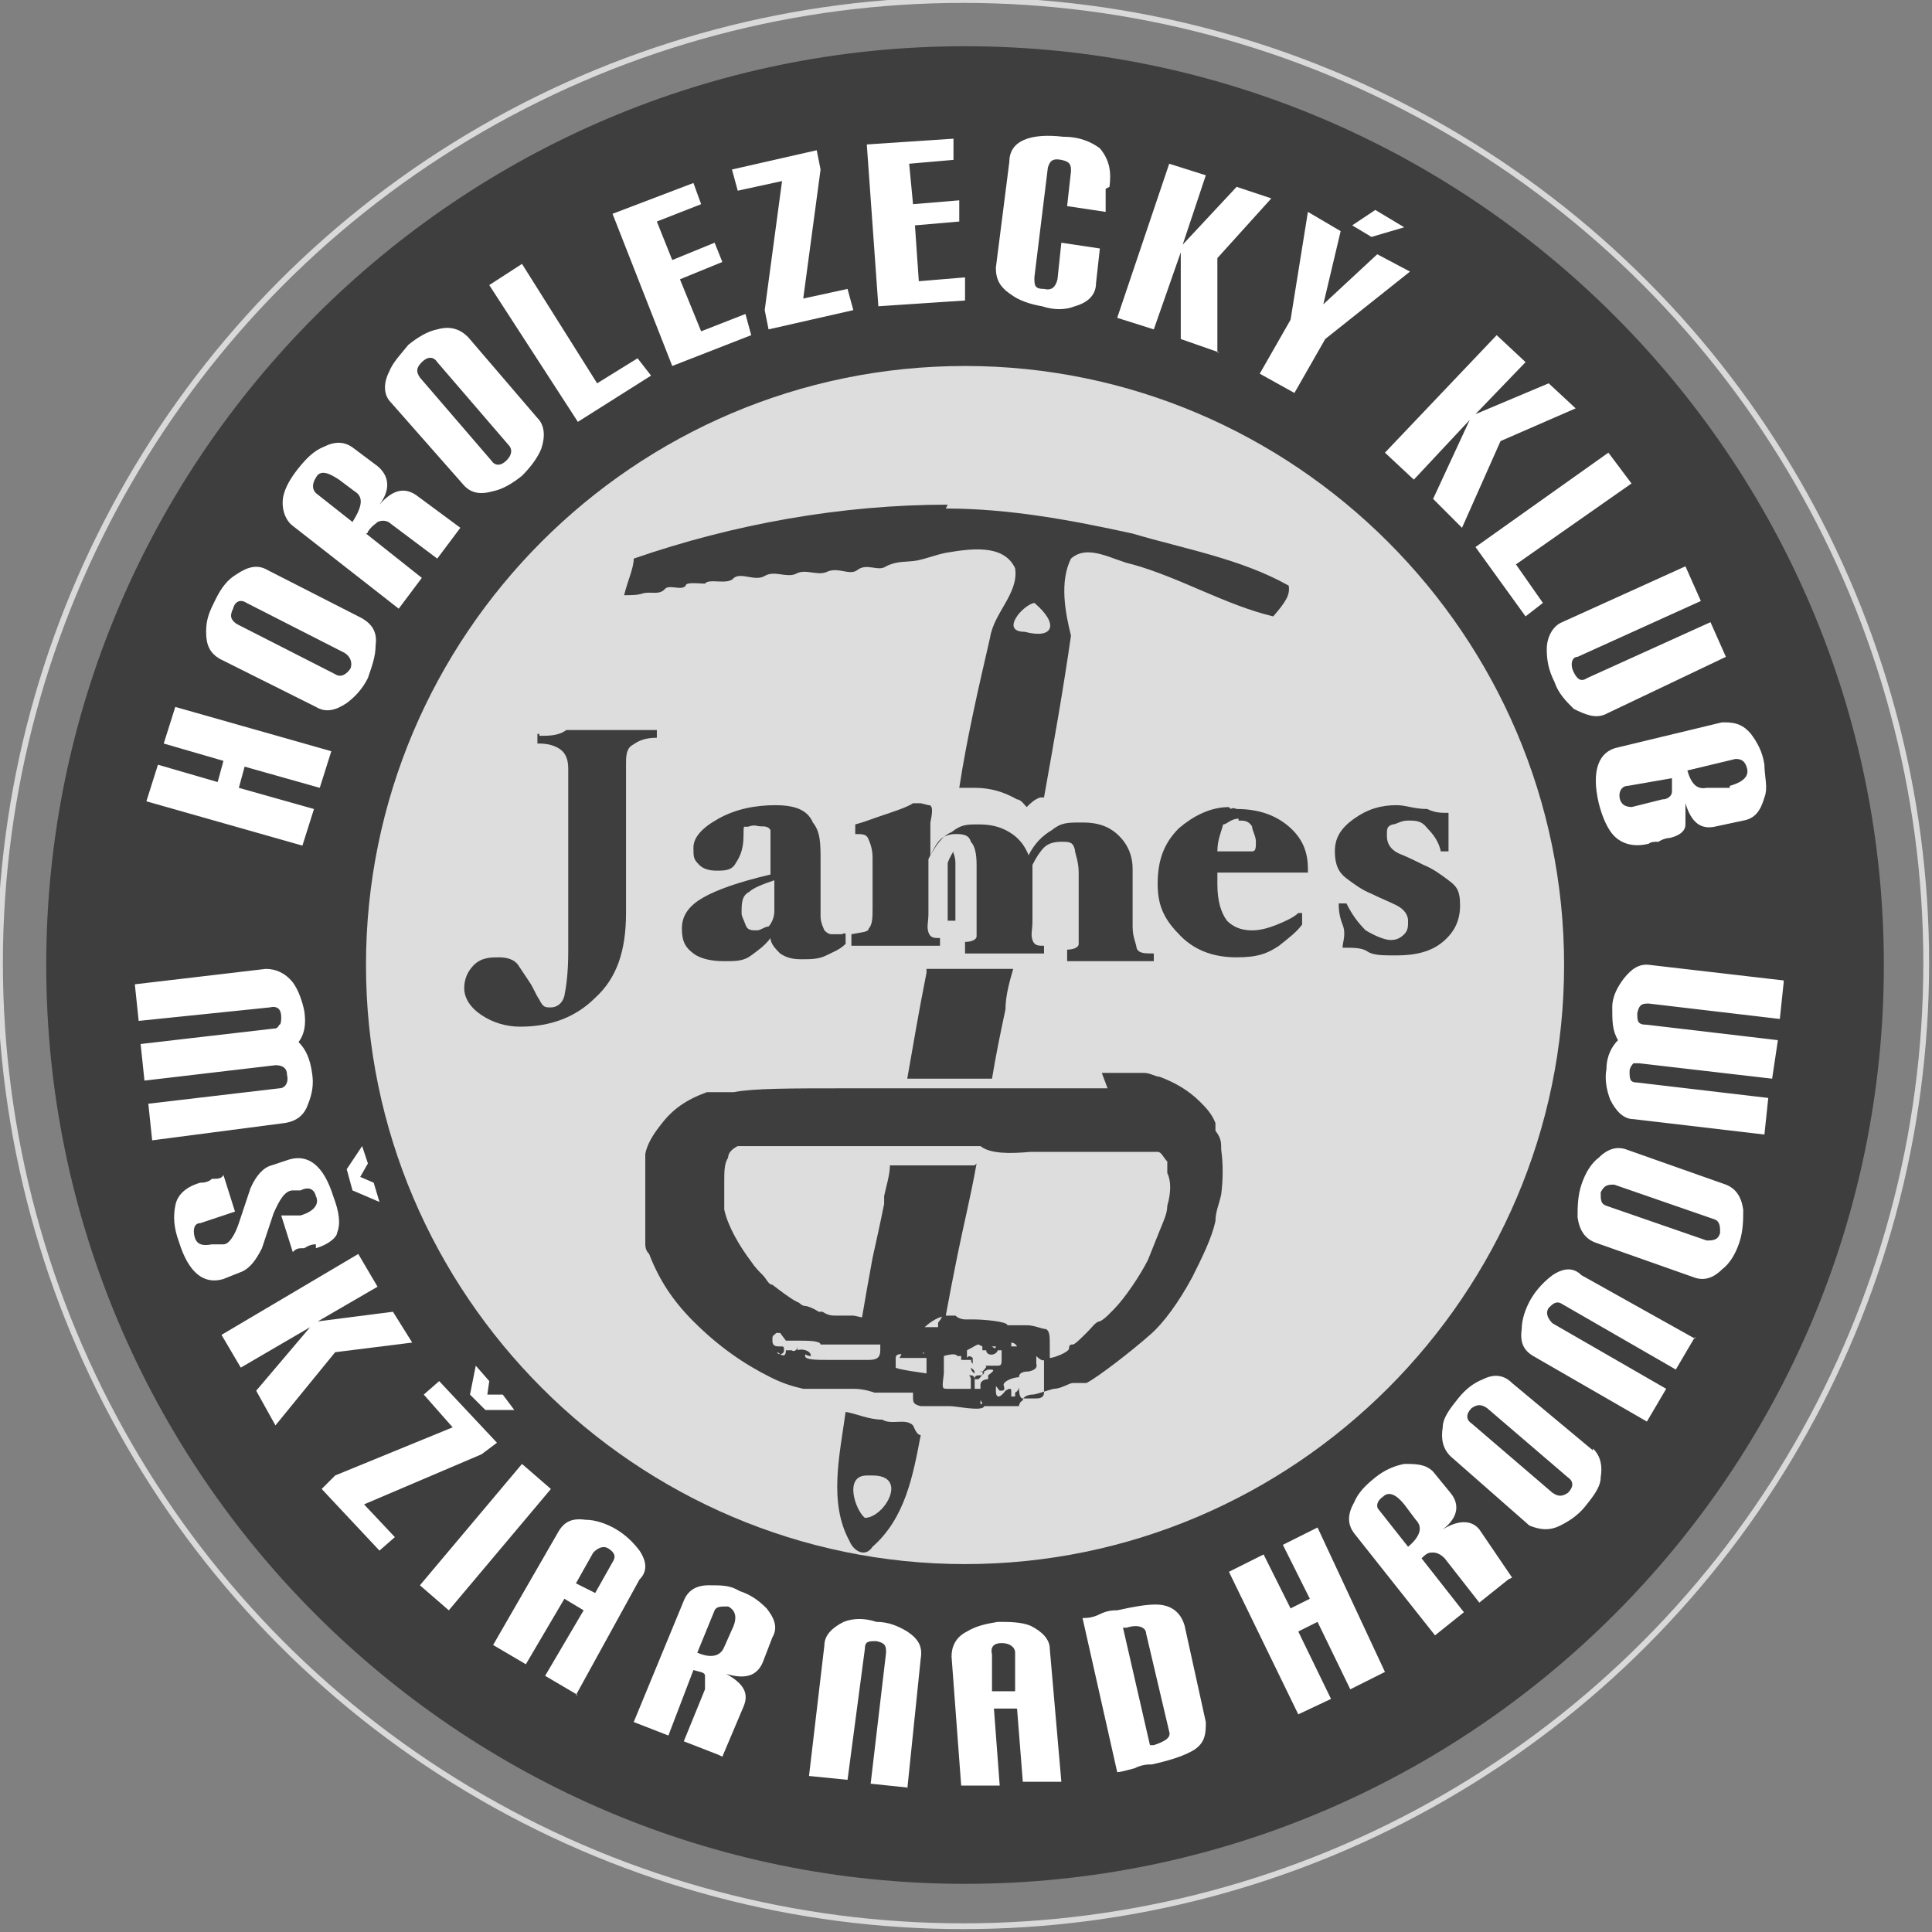 <?xml version="1.0" encoding="UTF-8"?>
<svg xmlns="http://www.w3.org/2000/svg" width="100.3" height="100.3" version="1.1" viewBox="0 0 100.3 100.3">
  <rect x="0" y="0" width="100.3" height="100.3" fill="#808080" stroke="none"/>
  <defs>
    <style>
      .cls-1, .cls-2 {
        fill: #3e3e3e;
      }

      .cls-1, .cls-3 {
        fill-rule: evenodd;
      }

      .cls-3 {
        fill: #ddd;
      }

      .cls-4 {
        fill: #fff;
      }

      .cls-5 {
        fill: none;
        stroke: #d9d9d9;
        stroke-miterlimit: 22.9;
        stroke-width: .3px;
      }
    </style>
  </defs>
  <!-- Generator: Adobe Illustrator 28.7.1, SVG Export Plug-In . SVG Version: 1.2.0 Build 142)  -->
  <g>
    <g id="Layer_1">
      <g>
        <circle class="cls-5" cx="50" cy="50" r="50"/>
        <path class="cls-3" d="M50.1,17.9c17.7,0,32.2,14.4,32.2,32.2s-14.5,32.2-32.2,32.2-32.2-14.4-32.2-32.2,14.5-32.2,32.2-32.2"/>
        <path class="cls-1" d="M50.1,19c17.1,0,31.1,14,31.1,31.1s-14,31.1-31.1,31.1-31.1-14-31.1-31.1,13.9-31.1,31.1-31.1M50.1,2.4c26.3,0,47.7,21.4,47.7,47.7s-21.4,47.7-47.7,47.7S2.4,76.4,2.4,50.1c0-26.3,21.4-47.7,47.7-47.7Z"/>
        <path class="cls-4" d="M84.7,41.9l1.6-.4c.3,0,.5-.2.5-.4s0-.4,0-.7h0c0,0-2.3.4-2.3.4-.3,0-.5.3-.4.7.1.3.3.4.7.4M89.8,40.8c.7-.2,1-.5.9-.9s-.3-.5-.6-.5l-2.5.6h0c.2.7.5,1,1,.9,0,0,.3,0,.6,0,.2,0,.4,0,.6,0ZM85.6,43.8c-.8.2-1.4,0-1.8-.4-.3-.3-.6-.9-.8-1.7-.4-1.7,0-2.7,1-2.9l5.4-1.3c.5,0,1,0,1.5.6.3.4.6.9.7,1.6,0,.6.2,1.2,0,1.7-.2.7-.5,1.1-1.1,1.2l-1.4.3c-.8.2-1.3-.2-1.6-1.2,0,.5,0,.9,0,1.1,0,.4-.4.6-.8.7,0,0-.3,0-.6.2-.2,0-.4,0-.5.1ZM83.3,37.1c-.5.2-1,0-1.6-.3-.4-.4-.8-.8-1-1.4-.3-.6-.4-1.1-.4-1.7s.3-1.2.8-1.4l6.4-2.9.8,1.8-6.4,2.9c-.3,0-.4.4-.2.8.2.4.4.5.7.3l6.4-2.9.8,1.8-6.3,3ZM79.2,32l-2.6-3.6,6.9-4.9,1.2,1.6-6,4.2,1.4,2-.9.7ZM75.9,27.4l-1.5-1.5,1.9-4.1-2.9,3.1-1.5-1.4,5.8-6.1,1.5,1.4-2.6,2.7,3.8-1.6,1.4,1.3-3.9,1.7-2,4.5ZM72.9,11.8l-1.7.5-1-.6,1.2-.8,1.5.9ZM73.2,14.1l-4.4,3.5-1.6,2.8-1.8-1,1.6-2.8.9-5.6,1.7,1-.9,3.8,2.8-2.6,1.7.9ZM63.3,18.3l-2-.7v-4.5l-1.4,4-1.9-.6,2.7-8,1.9.6-1.2,3.6,2.8-3,1.8.6-2.8,3.1v4.9ZM57.4,9.8c0,.1,0,.4,0,.6,0,.3,0,.5,0,.6l-2-.3.2-1.8c0-.3,0-.5-.5-.6s-.6.1-.7.4l-.7,5.7c0,.4,0,.6.5.6.4.1.6-.1.7-.5l.2-1.9,2,.3-.2,1.8c0,.6-.4,1-1.1,1.2-.5.2-1.1.2-1.7,0-.6-.1-1.2-.3-1.6-.6-.6-.4-.8-.8-.8-1.4l.7-5.5c0-1.1,1.1-1.5,2.8-1.3.9,0,1.5.3,1.9.6.5.6.6,1.2.5,2ZM50.1,15.6l-4.5.3-.6-8.4,4.5-.3v1.1c0,0-2.3.2-2.3.2l.2,2.1,2.4-.2v1.1c0,0-2.3.2-2.3.2l.2,2.9,2.4-.2v1.2ZM44.3,16.1l-4.4,1-.2-1,.9-6.7-2.3.5-.3-1.1,4.4-1,.2,1-.9,6.7,2.3-.5.3,1.1ZM39,17.4l-4.1,1.6-3.1-7.9,4.2-1.6.4,1.1-2.3.9.8,2,2.2-.9.4,1-2.2.9,1.1,2.7,2.3-.9.3,1.1ZM33.8,19.5l-3.8,2.4-4.6-7.1,1.7-1.1,3.9,6.2,2.1-1.3.7.9ZM26.4,23.1l-3.7-4.3c-.2-.3-.5-.3-.8,0s-.3.5-.1.8l3.7,4.3c.2.3.5.3.8,0,.3-.3.3-.6.1-.8ZM27.9,21.7c.4.4.4,1,.2,1.6-.2.5-.6,1-1,1.4-.5.4-1,.7-1.5.8-.7.2-1.2.1-1.6-.4l-3.7-4.2c-.4-.4-.4-1-.1-1.6.2-.5.6-.9,1-1.4.5-.4,1-.7,1.5-.8.7-.2,1.2,0,1.6.4l3.6,4.2ZM18.4,25.5l-.8-.6c-.6-.4-1-.5-1.2-.1-.2.3-.2.6,0,.8l1.9,1.5h0c.5-.8.6-1.3.1-1.6ZM23.9,27.4l-1.2,1.6-2.4-1.8c-.2-.2-.5-.2-.7-.1-.1.1-.3.2-.5.5,0,0,0,.1-.1.1l2.9,2.3-1.2,1.6-5.5-4.3c-.4-.3-.6-.9-.5-1.5.1-.5.4-1,.8-1.5.4-.5.8-.9,1.3-1.1.6-.3,1.1-.3,1.6.1l1.2.9c.6.5.7,1.2.1,2,.7-.8,1.3-.9,1.9-.5l2.3,1.7ZM17.9,33.9l-5.1-2.6c-.3-.2-.6-.1-.7.3-.2.4-.1.6.2.8l5.1,2.6c.3.2.6,0,.8-.3.1-.3,0-.6-.3-.8ZM18.8,32.1c.5.3.8.7.7,1.4,0,.6-.2,1.1-.4,1.7-.3.6-.7,1-1.1,1.3-.6.4-1.1.5-1.6.2l-5-2.5c-.5-.3-.7-.7-.7-1.4s.2-1.1.5-1.7.6-1,1.1-1.3c.6-.4,1.1-.5,1.6-.2l4.9,2.5ZM17.2,39l-.6,1.9-3.9-1.1-.3,1.1,3.9,1.1-.6,1.9-8.1-2.3.6-1.9,3.1.9.3-1.1-3.1-.9.6-1.9,8.1,2.3Z"/>
        <path class="cls-2" d="M49.4,50.3c0,0-.3,0-.5,0h-.8v.2c-.4,2-.7,3.8-1,5.5,1.5,0,2.9,0,4.4,0,.2-1.2.4-2.2.7-3.6,0-.7.2-1.4.4-2.1h-2.7c-.2,0-.4,0-.5,0"/>
        <path class="cls-2" d="M49.5,44.2c0,0-.2.3-.3.6v3h.2c0,0,0,0,.2,0v-3c0-.3-.1-.5-.1-.5"/>
        <path class="cls-2" d="M64.3,42.6c.3,0,.5,0,.7.3,0,.2.2.5.2.8s0,.5-.2.5c0,0-.3,0-.5,0h-1.3c0-.6.2-1,.3-1.4.2,0,.4-.3.8-.3M63.8,41.9c-1,0-1.9.5-2.6,1.1-.8.8-1.1,1.7-1.1,2.9s.4,1.9,1.2,2.7,1.8,1.1,2.9,1.1,1.6-.2,2.2-.6c.5-.4.9-.7,1.2-1.1h0v-.2q0,0,0-.2c0,0,0,0,0-.2h-.2c-.2.2-.6.4-1.1.6s-.9.3-1.3.3c-.6,0-1-.2-1.3-.5-.3-.4-.5-1-.5-1.9v-.6h4.5c0,0,.2,0,.2,0,0,0,0,0,0-.2,0-.9-.3-1.6-1-2.2-.7-.6-1.6-.9-2.7-.9,0,0-.2-.1-.3,0Z"/>
        <path class="cls-2" d="M72.5,41.8c-.8,0-1.5.2-2.2.7s-1,1-1,1.7.2,1.1.6,1.4c.4.3.8.6,1.3.8.4.2.9.4,1.3.6.4.2.6.5.6.8s0,.5-.2.7c-.2.2-.4.3-.7.3s-.8-.2-1.3-.5c-.4-.4-.7-.8-1-1.4h0c0,0-.2,0-.2,0h-.2c0,0,0,0,0,0,0,.2,0,.6.2,1.1s0,.9,0,1.2c.6,0,1,0,1.3.2.3.2.8.2,1.5.2,1,0,1.8-.2,2.4-.7s.9-1.1.9-1.9-.2-1-.6-1.3-.8-.6-1.3-.8c-.4-.2-.8-.4-1.3-.6-.4-.2-.6-.5-.6-.9s0-.5.3-.6c.2,0,.4-.2.8-.2s.7,0,1,.4c.3.3.6.7.7,1.2,0,0,0,0,0,0h.4c0,0,0,0,0,0,0-.3,0-.6,0-1v-1c-.4,0-.7,0-1.1-.2-.7,0-1.1-.2-1.6-.2"/>
        <path class="cls-2" d="M40.2,45.7v1.6c0,.4-.2.7-.3.8-.2,0-.4.2-.6.2-.3,0-.5,0-.6-.3s-.2-.4-.2-.6c0-.5,0-.9.4-1.1.2-.2.7-.4,1.3-.6M40.3,41.8c-1.1,0-2.1.2-3,.7s-1.3,1-1.3,1.5,0,.6.3.9c.2.2.5.3.9.3s.8,0,1-.4c.2-.3.4-.7.4-1.4s0-.4.3-.5.4,0,.6,0,.4,0,.5.2c0,0,0,.3,0,.7v1.6c-1.7.4-2.8.8-3.5,1.2s-1.1.9-1.1,1.6.2,1,.6,1.3c.4.3,1,.4,1.6.4s1,0,1.4-.3.7-.5,1-.9c0,.3.3.6.5.8.3.2.6.3,1.1.3s.9,0,1.3-.2c.4-.2.7-.3,1-.6h0v-.2c0,0,0-.2,0-.3s-.2,0-.2,0q0,0-.2,0c0,0-.2,0-.3,0s-.2,0-.4-.2c0,0-.2-.4-.2-.7v-2.9c0-.9,0-1.5-.4-2-.3-.7-1-.9-2-.9Z"/>
        <path class="cls-2" d="M47.8,41.7h-.2c0,0,0,0-.2,0-.3.2-.9.4-1.5.6-.6.2-1.1.4-1.5.5h0v.5c0,0,0,0,0,0,.4,0,.6,0,.7.3,0,0,.2.4.2.9v2.6c0,.5,0,.9-.2,1.1,0,.2-.4.2-.9.3,0,0,0,0,0,.2v.4c0,0,0,0,0,0h4.6s0,0,0,0v-.4c0,0,0,0,0,0-.3,0-.5,0-.6-.3s0-.5,0-1v-2.8c.2-.4.4-.8.6-1,.2-.2.5-.3.8-.3s.7,0,.8.4c.2.2.3.6.3,1.2v2.6c0,.5,0,.9,0,1.1,0,.2-.3.3-.6.3,0,0,0,0,0,.2v.4c0,0,0,0,0,0h4.1s0,0,0,0v-.4c0,0,0,0,0,0-.3,0-.5,0-.6-.3s0-.5,0-1v-2.9c.2-.4.4-.7.6-.9.2-.2.5-.3.9-.3s.6,0,.7.4c0,.2.2.6.2,1.2v2.6c0,.5,0,.9,0,1.1,0,.2-.3.3-.6.3,0,0,0,0,0,.2v.4c0,0,0,0,0,0h4.5s0,0,0,0v-.4c0,0,0,0,0,0-.5,0-.8,0-.9-.3,0-.2-.2-.5-.2-1.1v-3c0-.6-.2-1.2-.7-1.7s-1.1-.7-1.9-.7-1.1,0-1.6.4c-.5.3-.9.7-1.2,1.3-.2-.5-.5-.9-1-1.2s-1-.4-1.6-.4-.9,0-1.4.4c-.5.2-.8.7-1.1,1.2v-1.5q0,0,0-.2c.2-.9,0-.9-.1-.9"/>
        <path class="cls-2" d="M28,38.1h-.1v.5q0,0,.1,0c.6,0,1,.2,1.2.4s.3.5.3.9v9.5c0,1.1-.1,1.8-.2,2.3-.1.4-.4.6-.7.6s-.4,0-.6-.4c-.2-.3-.3-.6-.5-.9-.2-.3-.4-.6-.6-.9-.2-.3-.6-.4-1-.4s-.9,0-1.3.4c-.3.3-.5.7-.5,1.2s.3,1,.9,1.4,1.3.6,2,.6c1.6,0,2.9-.5,3.9-1.5,1.1-1,1.6-2.4,1.6-4.4v-7.7c0-.4,0-.8.3-1s.6-.4,1.3-.4c0,0,0,0,0,0v-.4c0,0,0,0,0,0h-4.7c-.4.3-.9.3-1.4.3"/>
        <path class="cls-2" d="M53.7,31.3c1.3,1.1,1,1.9-.5,1.5-1.3,0-.1-1.4.5-1.5M49.2,26.2c-5.5,0-11.1,1-16.3,2.8,0,.5-.3,1.1-.5,1.9.4,0,.7,0,1-.1.4-.1.8.1,1.1-.2.2-.3.9.1,1.1-.2,0-.2.7-.1,1-.1.2-.3,1.2.1,1.5-.3.4-.3,1.1.2,1.6-.1.5-.3,1.1.1,1.6-.1.5-.3,1.1.1,1.6-.1.6-.3,1.2.2,1.6-.1.5-.4,1.1.1,1.5-.2.6-.3,1-.2,1.6-.3.5-.1,1-.3,1.5-.4,1.2-.2,3-.5,3.6.8.2,1.3-1.1,2.3-1.3,3.6-.6,2.6-1.2,5.2-1.6,7.8.3,0,.5,0,.8,0,.8,0,1.5.2,2.2.6.2,0,.4.3.5.4.2-.2.4-.4.7-.5,0,0,0,0,.2,0,.5-2.8,1-5.6,1.4-8.4-.3-1.2-.6-2.8,0-4,.9-.8,2.2.1,3.2.3,2.5.7,4.8,2.1,7.3,2.7.6-.7.9-1.1.8-1.6-2.5-1.4-5.4-1.9-8.1-2.7-3.2-.7-6.4-1.3-9.7-1.3Z"/>
        <path class="cls-2" d="M45,76.6h.3c1.9,0,.6,2.2-.4,2.2-.5-.4-1.1-2.2.1-2.2M43.9,73.3c-.3,2.2-.9,4.7.2,6.7.2.5.8.9,1.2.3,1.7-1.5,2.1-3.7,2.5-5.8-.2,0-.3-.3-.4-.5-.4-.4-1.1,0-1.6-.3-.7,0-1.3-.3-1.9-.4ZM50.9,72.7h0c0,0,.2.2,0,.2h0c0,0,0,0,0,0h0ZM50.5,72.3q0,0,0,0t0,0h0c0,0,0,0,0,0h0ZM51.1,72.2h0c0,0,.2,0,.2,0,0,0,0,0,0,0-.1,0-.2,0-.1,0,0,.1,0,0,0,0ZM51.8,72.1h0c0,0,0,.2,0,.2h0q0,.2,0,0c0-.2,0-.2,0-.2ZM47.1,71.6h.2c.1,0,0,0-.2,0-.2,0-.3,0-.2,0h.2ZM51.1,71.2h0c0,0,0,.2-.2.2-.2,0-.3,0-.3.2h0c0,0,.2,0,.2,0h0c.3-.3.3-.4,0-.4.2,0,.1,0,.1,0ZM50.4,71h0q0,0,0,0c0,0,0,.2.2.3h0,0c0-.2-.1-.2-.2-.3,0,0,0,0,0,0h0ZM46.2,70.7h0c0,0,0,.2,0,.3h0v-.2c0,0,0,0,0-.1ZM46.7,70.5h.2c.2,0,.5,0,.9,0,.2,0,.3,0,.3,0v.5h0c0,.2,0,.2,0,.3,0,0-1.5-.2-1.6-.3,0,0,0,0,0-.2h0c0-.2,0-.2,0-.3h0c0-.2.2-.2.3-.2ZM53.8,70.4s.1,0,0,0c.3.3.5.3.4,0q0,0,0,0c0,0,0,1.3,0,1.9q0,.3-.4.3c-.2,0-.3,0-.4,0,0,0-.2,0-.3,0q-.2,0-.2-.6v-.5.5c0,0,0,.2-.2.3h0c0,0,0,0,0,.2h0c0,0-.2,0-.2,0h0c0,0,0-.2,0,0,0,0,0,0,0,0h0q0,0,0,0c0,0,0-.2,0-.3q0-.2-.3,0h0c-.3.4-.5.4-.5,0s0-.2.2,0c.2,0,.3,0,.2-.3,0,0,0,0,0,0h0c0-.2.5-.4.8-.4q0,0,0,0h0q0-.3.5-.3.5-.1.4-.4c0,0,0,0,0,0ZM52,70.4q0,0,0,.3,0,0,0,0,0-.2,0-.2ZM47.9,70.2c0,.1,0,0,0,0,.2.1,0,.1,0,0q-.1.1,0,0,0,.1,0,0ZM52.1,70h0q0,0,0,0s0,0,0,0ZM51.7,69.9q0,0,0,0c.2,0,0,0,0,0h0c0,.2-.2,0-.2,0,0,0,0,0,.2,0ZM51,69.9c0,0,0,0,0,.2,0,0,0,0,0,0h0c0,0,.2,0,.2,0h0s0,0,0,0q0-.3,0,0c0,.3.5.3.6,0h.2v.4c0,.3,0,.4-.2.4h-.4c0-.2,0-.2,0,0h0c0,0,0,0,0,0h-.5q0,0,0,0h.2q.2,0,0,.2t.2,0c.3,0,.4,0,0,.3,0,0,0,0,0,.2,0,0,0,0,0,0,0,0-.4,0-.4.3,0,0,0,0,0,0h0q0,0,0,0c0,0,0,0,0,0q0,0,0,0c0,0,0,0,0,.2h0c0,0-.2,0-.3,0h0c0,0,0-.2,0-.2h0c0,0,0,0,0,0,0,0,0,0,0,0v-.3c0,0,0-.2-.2-.2s0,0,0,.2c0,0,0,.2,0,.3,0,0,0,.2,0,.2h-.2c0,0-.2,0-.3,0h0q0,0,0,0c0,0-.4,0-.7,0s-.3,0-.2-.8c0-.2,0-.4,0-.6v-.3c0,0,.6-.2.7,0,0,0,0,0,.2,0h0c0,0,0,.3,0,.4h0c0,0,0,0,0,0h0v-.2h0q0,0,0,0,0,0,0,0c0,0,.2,0,.4,0s.3,0,.2,0c-.2,0,0,.2,0,.2h0q0,0,0-.3c0,0-.2-.2-.3,0h0v-.2c0,0,0,0,0-.2.4-.2.5-.3.6-.3ZM44.1,69.8h.2,0c-.1,0-.2,0-.1,0ZM52.5,69.7c0,0,.2,0,.3.2h0q0,0,0,0h-.3q0,0,0-.2c0,0,0,0,.2,0ZM47.6,69.7h-.2c0,0,0,.1.2,0,.2,0,.3,0,.2,0h-.2ZM40.8,69.6s.1,0,0,0q.1,0,0,0c0,0,.2,0,.4,0h.2c.5,0,1.2,0,1.2.2,0,0,.4,0,.8,0s.9,0,1.1,0c.3,0,.3,0,.3,0h0c0,0,.3,0,.6,0h.3q0,0,0,.3h0c0,.4-.2.5-.6.5h-.4c-.4,0-.8,0-.8,0,0,0,0,0,.3,0h.9c0,0,.2,0,0,0,0,0-.8,0-1.6,0h-.5c-.6,0-1.2,0-1.2-.2s0,0,.3,0h0c0-.3-.5-.4-.7-.3q0,0,0,0v-.2h0c0,.2-.2.3-.3.2h0c-.2,0-.3,0-.3,0h0q0,.4-.3.2c-.2,0-.2-.2,0,0,0,0,.2,0,.2-.2s0-.2-.2-.2c-.2,0-.4,0-.4-.3s0-.2.2-.4c.1,0,.2,0,.2,0ZM42.2,69.6h0q.1,0,0,0c-.1,0-.2,0,0,0q-.1,0,0,0ZM45.5,69.5h0,0q0,0,.2,0h-.2ZM50.3,69.4h0c0,0,0,0,0,0h0c0,0,0,0,0,0ZM50,69.4c0,0,0,0,0,0h0q0,0-.2,0s.1,0,.1,0ZM44.6,69.3h0q0,0,0,0,.2,0,0,0c0,0,0,0,0,0ZM48.9,69.1h0c0,0,0,0,0,0,0,0,0,0-.2,0,0,0,0,0,0,0ZM50.6,60.5c-1.5,0-2.9,0-4.4,0,0,.5-.2,1.1-.3,1.6,0,0,0,.2,0,.4-.2,1-.4,1.9-.6,2.8h0c-.2,1.1-.4,2.2-.6,3.4,1.1,0,2.1.2,3.2.3.3-.3.7-.6,1.2-.7.2-1.1.4-2.1.6-3.1h0c.3-1.5.7-3.1,1-4.8ZM53.2,59.8h6.1c.3,0,.6,0,.8,0h0c.2,0,.3.3.5.5,0,0,0,0,0,.2s0,0,0,.2h0v.2c.2.4.2,1,0,1.7h0c0,.4-.2.8-.4,1.3h0c-.2.5-.4,1-.6,1.5-.4.8-1.2,2-1.8,2.6h0c0,0-.2.2-.3.3,0,0-.2.2-.4.3-.2,0-.4.3-.6.5,0,0,0,0,0,0h0c-.4.4-.7.7-.8.7s-.2,0-.2.2-.8.5-1,.5c0,0,0-.3,0-.7s0-.7-.2-.8c-.2,0-.6-.2-1-.2h-.6c-.2,0-.4,0-.4,0,0-.2-1.3-.3-1.7-.3h0c0,0-.5,0-.5,0s-.3,0-.5-.2c-.3,0-.6,0-.7,0h0c0,.2-.2.3-.2.4h0q0,.2,0,.2c0,0,0,0,0,0,0,0,0,0-.4,0h-.6c-.4,0-.6,0-.5-.2,0,0,0-.2,0-.2h-.2q0,0,0,0c0,.2-.2.2-1.3,0-.7,0-1.3-.2-1.4-.2q0,0,0,0h.3c0,0-.2,0-.7,0h-.5c-.2,0-.4,0-.7-.2q0,0-.2,0c-.3-.2-.6-.3-.7-.3h0c-.2,0-.3-.2-.4-.2-.4-.2-.9-.6-1.3-.9-.2,0-.3-.3-.5-.5s-.4-.4-.6-.7c-.6-.8-1.2-1.8-1.4-2.7,0,0,0-.2,0-.3v-1.1h0c0-.6,0-1,.2-1.3,0-.3.3-.5.5-.6h0c0,0,.2,0,.3,0h.2c.3,0,.7,0,1.2,0s1.1,0,1.8,0h2.4c1.4,0,2.9,0,4.3,0h2.4c.5.4,1.5.4,2.6.3ZM57.5,56.5h-1.6c-1.5,0-3.5,0-6.2,0s-4,0-5.6,0c-3.1,0-5,0-6,.2-.2,0-.4,0-.6,0-.2,0-.4,0-.5,0h0c0,0-.2,0-.3,0h0c-1.1.4-1.8.9-2.4,1.7-.4.5-.7,1-.8,1.5,0,.2,0,.3,0,.5,0,.4,0,1.1,0,1.8h0v.6h0v.5c0,.2,0,.4,0,.5,0,.2,0,.3,0,.5s0,0,0,.2c0,.2,0,.4.2.6.5,1.3,1.2,2.4,2.3,3.5,1.3,1.3,2.6,2.2,4,2.9.8.4,1.3.5,1.7.6h.2c.2,0,.4,0,.5,0h.3c0,0,.3,0,.4,0,0,0,.3,0,.5,0h0c0,0,.2,0,.3,0h0c0,0,.3,0,.4,0,.6,0,1.1.2,1.1.2,0,0,0,0,.3,0h1.1c.3,0,.5,0,.6,0h0v.2c0,.3,0,.4.4.5.2,0,.4,0,.7,0s.7,0,.8,0h0c.4,0,1.7.3,1.8,0h0c0,0,0,0,.2,0s0,0,.2,0,.3,0,.6,0h.6c0,0,.2,0,.2,0h0c0,0,0-.2.2-.3h0c0-.2.3-.3.5-.3s.7-.2,1.1-.3c.4,0,.8-.3,1-.3h.3q0,0,.2,0s0,0,0,0h0c0,0,.2,0,.2,0,.6-.3,2.4-1.7,3.3-2.5.7-.6,1.5-1.7,2.2-3,.5-1,1-2,1.2-2.9,0-.5.2-.9.3-1.4.1-.8.1-1.6,0-2.3,0-.4,0-.6-.3-1h0c0,0,0,0,0-.2,0,0,0,0,0,0,0,0,0,0,0-.2h0c-.2-.5-.5-.8-.8-1.1-.6-.6-1.3-1-2.1-1.3h0c-.2,0-.5-.2-.8-.2h0c-.5,0-1,0-1.6,0,.1,0-.2,0-.6,0Z"/>
        <path class="cls-4" d="M92.6,51l-.2,1.9-6.8-.8c-.3,0-.5,0-.6.5,0,.4,0,.6.5.6l6.8.8-.3,2-6.9-.8c0,0-.2,0-.3,0,0,0-.2.2-.2.4,0,.4,0,.6.4.6l6.8.8-.2,1.9-6.8-.8c-.5,0-.9-.4-1.2-1-.2-.5-.3-1.1-.2-1.6,0-.7.3-1.2.6-1.5-.3-.5-.3-1-.3-1.7,0-.6.3-1.1.6-1.5.4-.5.8-.8,1.4-.7l6.9.8ZM89,63.3l-5.2-1.8c-.3,0-.5,0-.7.4,0,.4,0,.6.3.7l5.2,1.8c.3,0,.6,0,.7-.4,0-.3,0-.6-.3-.7ZM89.6,61.5c.5.2.8.6.9,1.3,0,.5,0,1.1-.2,1.7-.2.6-.5,1.1-.9,1.4-.5.5-1,.6-1.5.4l-5.1-1.8c-.5-.2-.8-.6-.9-1.3,0-.5,0-1.1.2-1.7.2-.6.5-1.1.9-1.4.5-.5,1-.6,1.5-.4l5.1,1.8ZM88,69.4l-1,1.7-5.9-3.4c-.3-.2-.5,0-.7.2-.2.3,0,.6.2.8l5.9,3.4-1,1.7-5.9-3.4c-.5-.3-.7-.7-.6-1.4,0-.5.2-1.1.5-1.6s.7-.9,1.1-1.2c.6-.4,1.1-.4,1.5,0l5.9,3.3ZM81.4,76.7l-4.2-3.6c-.3-.2-.5-.2-.8,0-.3.3-.3.6,0,.8l4.2,3.6c.3.2.5.2.8,0,.3-.3.3-.6,0-.8ZM82.7,75.2c.4.4.5.9.4,1.5,0,.5-.4,1-.8,1.5s-.9.8-1.3,1c-.6.3-1.1.2-1.6,0l-4.1-3.6c-.4-.4-.5-.9-.4-1.5,0-.5.4-1,.8-1.5s.8-.8,1.3-1c.6-.3,1.1-.2,1.5.2l4.2,3.5ZM73.5,78.9l-.6-.8c-.4-.5-.8-.7-1.1-.4-.3.2-.4.5-.2.7l1.5,1.9h0c.6-.5.8-1,.4-1.4ZM78.3,82l-1.5,1.2-1.8-2.3c-.2-.2-.4-.3-.6-.3s-.3,0-.6.3c0,0,0,0,0,0l2.2,2.8-1.5,1.2-4.2-5.3c-.3-.4-.4-.9,0-1.6.2-.5.6-.9,1.1-1.3s1-.6,1.5-.7c.6,0,1.1,0,1.5.4l.9,1.1c.5.6.4,1.3-.4,1.9.8-.5,1.5-.5,1.9,0l1.7,2.5ZM71.9,86.8l-1.8.9-1.7-3.5-1,.5,1.7,3.5-1.7.8-3.6-7.4,1.8-.9,1.4,2.8,1-.5-1.4-2.8,1.8-.9,3.5,7.5ZM60.7,89.9l-1.2-5.1c0-.3-.4-.5-1-.3h-.2l1.4,6.1h.2c.6-.2.9-.4.8-.7ZM62.6,89.4c0,.6,0,1.2-.9,1.6-.4.2-1,.4-1.9.6-.2,0-.5,0-.9.2-.4.1-.7.2-.9.2l-1.8-8c.2,0,.5,0,.9-.2s.7-.2.9-.2c.9-.2,1.5-.3,2-.3.8,0,1.3.4,1.5,1.1l1.1,5ZM52.7,87.7v-1.9c0-.3-.3-.5-.7-.5s-.6.2-.5.6v1.9c0,0,1.2,0,1.2,0ZM55.1,92.5h-2c0,0-.3-3.8-.3-3.8h-1.2c0,0,.3,4,.3,4h-2c0,0-.5-6.7-.5-6.7,0-.5.2-1,.8-1.3.5-.3,1-.4,1.6-.5.6,0,1.2,0,1.7.2.6.3,1,.7,1,1.2l.6,6.9ZM47.1,92.8l-1.9-.2.8-6.8c0-.3,0-.5-.5-.6-.4,0-.6,0-.6.4l-.9,6.8-2-.2.8-6.8c0-.5.4-.9,1-1.2.5-.2,1.1-.2,1.7,0,.6,0,1.1.2,1.6.5.6.4.8.8.7,1.4l-.7,6.8ZM37.6,85.5l.4-.9c.3-.6.2-1-.2-1.2-.4,0-.6,0-.7.2l-.9,2.2h0c.7.3,1.2.2,1.4-.3ZM37.3,91.1l-1.8-.7,1.1-2.7c0-.3,0-.5,0-.7s-.3-.2-.6-.3c0,0,0,0,0,0l-1.3,3.4-1.8-.7,2.6-6.3c.2-.5.6-.8,1.3-.8s1.1,0,1.6.3c.6.2,1,.5,1.4.9.4.5.6,1,.3,1.5l-.5,1.3c-.3.7-.9.9-1.9.6.9.5,1.2,1,.9,1.7l-1.1,2.6ZM30.9,82.7l.9-1.6c.2-.3.1-.5-.2-.7-.3-.2-.6,0-.8.2l-.9,1.6,1,.5ZM30,88l-1.7-1,2-3.4-1-.6-2,3.4-1.7-1,3.4-5.9c.3-.5.7-.7,1.4-.6.5,0,1.1.2,1.6.5.5.3.9.7,1.2,1.1.4.6.4,1.1,0,1.5l-3.3,6ZM23.3,83.6l-1.5-1.3,5.3-6.3,1.5,1.3-5.3,6.3ZM19.7,80.5l-3-3.2.7-.7,6.1-2.5-1.5-1.7.8-.7,3,3.2-.8.6-6.1,2.6,1.6,1.7-.8.7ZM14.3,74l-1-1.8,2.8-3.3-3.6,2.1-1-1.7,7.1-4.2,1,1.7-3.1,1.8,3.9-.5,1,1.6-4,.5-3.1,3.8ZM16.4,64.6c-.1,0-.3,0-.6.2-.3,0-.4,0-.6.2l-.6-1.9c.1,0,.3,0,.5,0,.2,0,.4,0,.5,0,.7-.2,1-.6.8-1-.1-.4-.4-.5-.8-.3q-.1,0-.2,0c-.1,0-.2,0-.2,0-.4,0-.7.5-1,1.2-.2.6-.4,1.2-.6,1.8-.3.6-.6,1-1,1.2l-1,.4c-1,.3-1.8-.3-2.3-1.9-.3-.8-.3-1.4-.2-1.9.1-.6.6-1,1.3-1.2.1,0,.4,0,.6-.2.3,0,.5,0,.6-.2l.6,1.9-1.8.6c-.3,0-.4.3-.3.7.1.4.4.5.9.4.1,0,.2,0,.3,0,.1,0,.2,0,.3,0,.3,0,.6-.5.8-1.1s.4-1.2.6-1.8c.3-.7.7-1.1,1.1-1.2l.9-.3c1-.3,1.8.3,2.3,1.9.3.8.4,1.4.2,1.9,0,.2-.4.6-1.1.8ZM7.9,59.2l-.2-1.9,6.8-.8c.3,0,.5-.3.4-.7,0-.4-.3-.5-.6-.5l-6.8.8-.2-1.9,6.9-.8c.1,0,.2,0,.3-.2.1,0,.1-.3.1-.4,0-.4-.2-.6-.6-.5l-6.8.7-.2-1.9,6.8-.8c.5,0,1,.2,1.4.7.3.4.5,1,.6,1.5.1.7,0,1.2-.3,1.6.4.4.6.9.7,1.6.1.6,0,1.1-.2,1.6-.2.6-.6.9-1.2,1l-6.9.9Z"/>
        <polygon class="cls-4" points="18.3 61.8 18 60.7 18.8 59.5 19.1 60.4 18.7 61.1 19.4 61.4 19.7 62.4 18.3 61.8"/>
        <polygon class="cls-4" points="25.2 73.2 24.4 72.4 24.7 70.9 25.4 71.7 25.3 72.4 26.1 72.4 26.7 73.2 25.2 73.2"/>
      </g>
    </g>
  </g>
</svg>